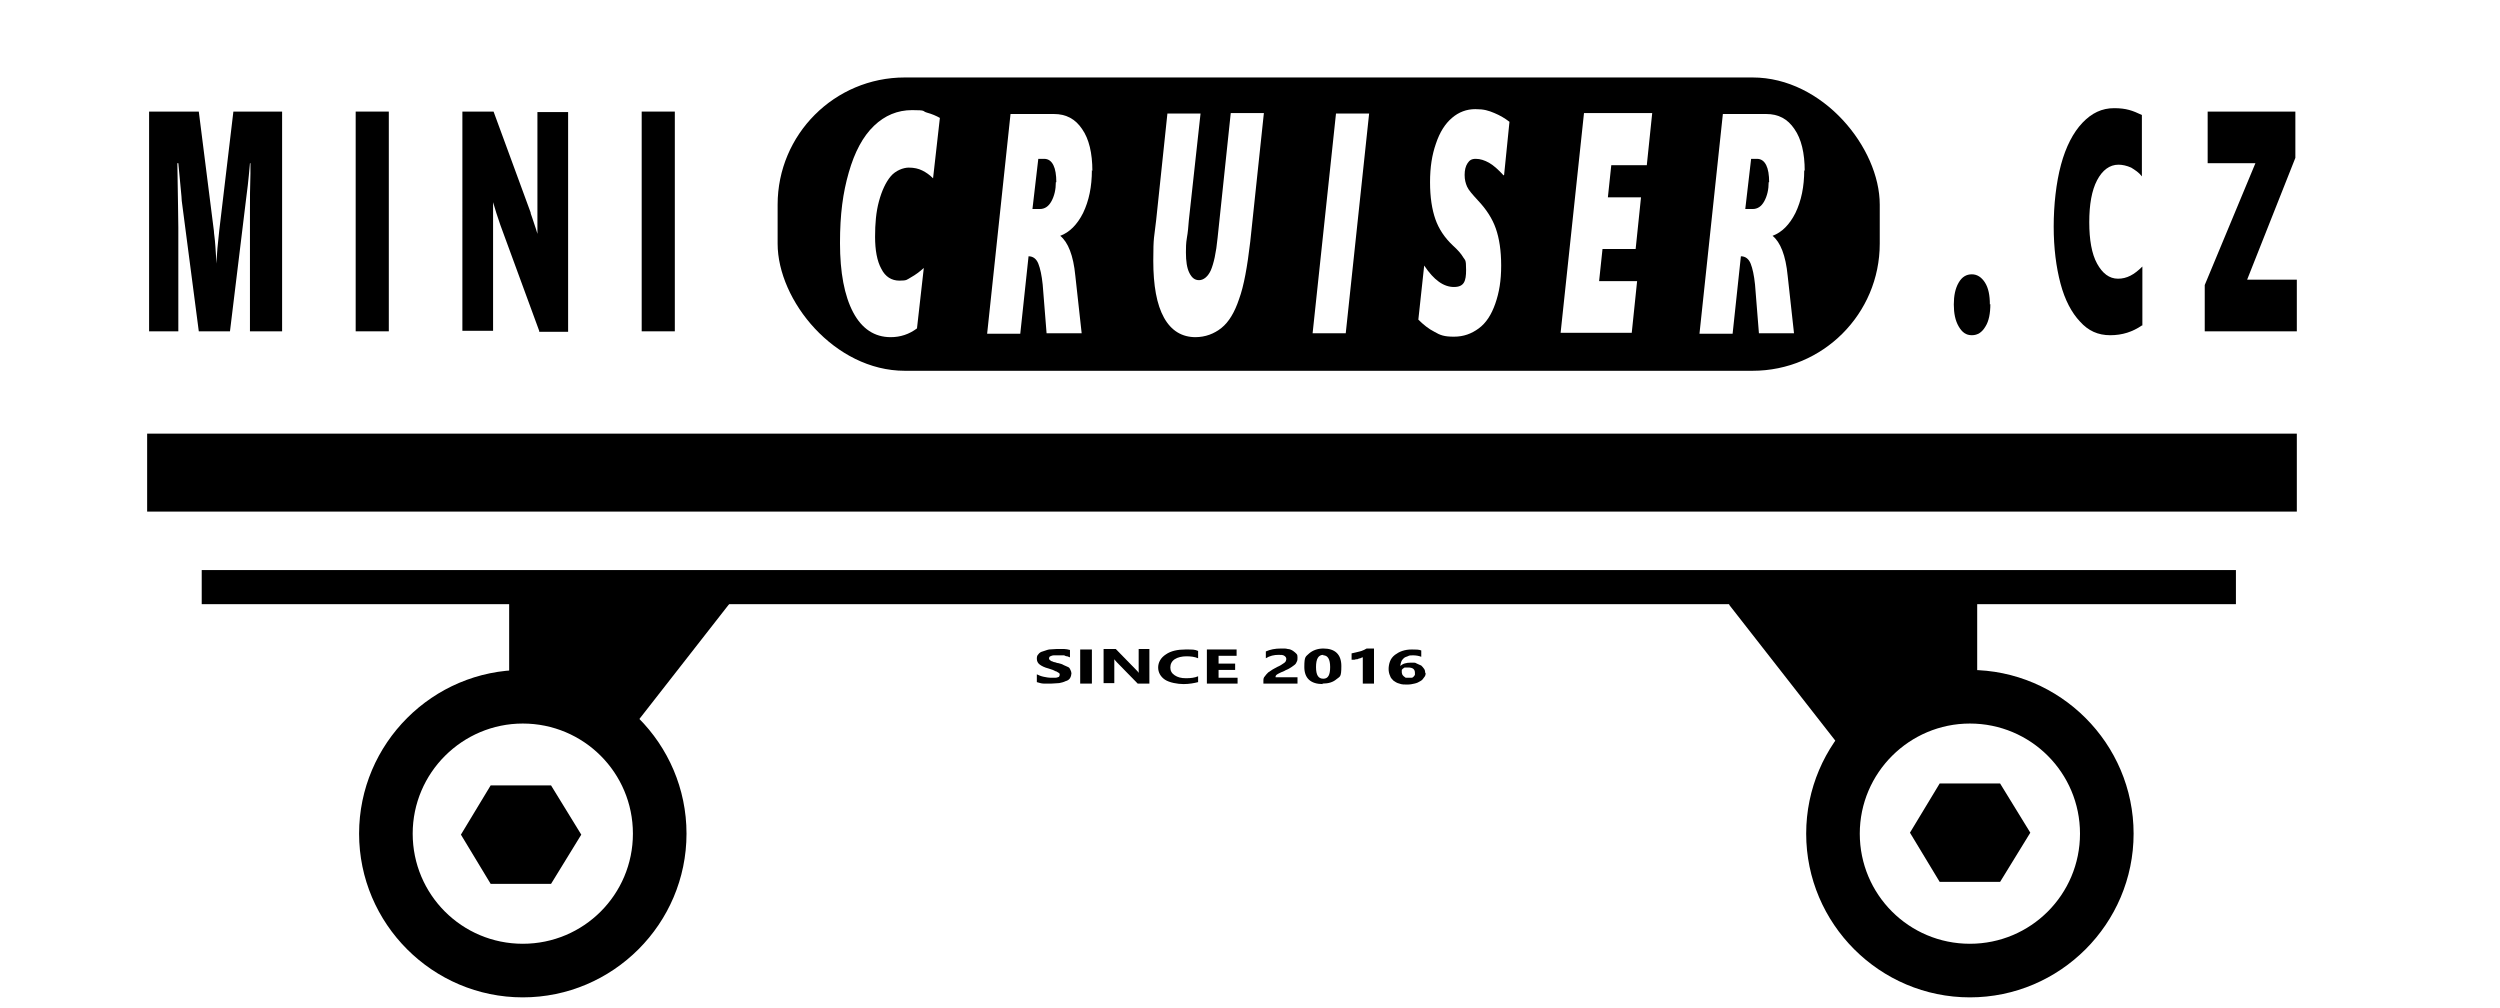 <?xml version="1.0" encoding="UTF-8"?>
<svg id="Vrstva_1" data-name="Vrstva 1" xmlns="http://www.w3.org/2000/svg" version="1.1" xmlns:xlink="http://www.w3.org/1999/xlink" viewBox="0 0 513.1 206.9">
  <defs>
    <style>
      .cls-1 {
        fill: #000;
      }

      .cls-1, .cls-2, .cls-3, .cls-4 {
        stroke-width: 0px;
      }

      .cls-2 {
        display: none;
        fill: #e6007e;
      }

      .cls-3, .cls-5 {
        fill: none;
      }

      .cls-6 {
        clip-path: url(#clippath);
      }

      .cls-5 {
        stroke: #1d1d1b;
        stroke-width: 10px;
      }

      .cls-4 {
        fill: #fff;
      }
    </style>
    <clipPath id="clippath">
      <rect class="cls-3" x="12.7" y="-4.7" width="508.1" height="209.4"/>
    </clipPath>
  </defs>
  <rect class="cls-2" x="-1.9" y="-12.9" width="515" height="234.4"/>
  <rect class="cls-4" x="-.4" y="0" width="513.5" height="207"/>
  <g class="cls-6">
    <rect class="cls-1" x="159.6" y="15.9" width="226.2" height="60.2" rx="26.1" ry="26.1"/>
    <path class="cls-1" d="M107.3,204.7c-18.5,0-33.6-15.1-33.6-33.6s15.1-33.6,33.6-33.6,33.6,15.1,33.6,33.6-15.1,33.6-33.6,33.6ZM107.3,148.5c-12.4,0-22.6,10.1-22.6,22.6s10.1,22.6,22.6,22.6,22.6-10.1,22.6-22.6-10.1-22.6-22.6-22.6Z"/>
    <path class="cls-1" d="M404.3,204.7c-18.5,0-33.6-15.1-33.6-33.6s15.1-33.6,33.6-33.6,33.6,15.1,33.6,33.6-15.1,33.6-33.6,33.6ZM404.3,148.5c-12.4,0-22.6,10.1-22.6,22.6s10.1,22.6,22.6,22.6,22.6-10.1,22.6-22.6-10.1-22.6-22.6-22.6Z"/>
    <rect class="cls-1" x="30.2" y="89" width="441.2" height="16"/>
  </g>
  <rect class="cls-1" x="41.4" y="117" width="417.5" height="7"/>
  <polygon class="cls-1" points="113.1 161.2 100.7 161.2 94.6 171.3 100.7 181.4 113.1 181.4 119.3 171.3 113.1 161.2"/>
  <path class="cls-5" d="M81.2,146.4"/>
  <polygon class="cls-1" points="410.5 160.8 398.1 160.8 392 170.9 398.1 181 410.5 181 416.7 170.9 410.5 160.8"/>
  <rect class="cls-1" x="395.8" y="123.2" width="10" height="19.9"/>
  <rect class="cls-1" x="365.5" y="117" width="10" height="37.9" transform="translate(-5.2 256.9) rotate(-38)"/>
  <polygon class="cls-1" points="364.7 123 382.8 147.6 400.1 144.6 400.1 123.2 364.7 123"/>
  <g>
    <path class="cls-1" d="M212.8,140v-1.6c.4.2.9.4,1.4.5.5.1,1,.2,1.5.2s.6,0,.8,0,.4,0,.6-.1c.1,0,.3-.1.3-.2,0,0,.1-.2.1-.3s0-.3-.2-.4-.3-.2-.5-.3c-.2,0-.4-.2-.7-.3s-.6-.2-.9-.3c-.8-.2-1.4-.5-1.8-.8-.4-.3-.6-.7-.6-1.2s.1-.7.3-.9c.2-.3.5-.5.9-.6s.8-.3,1.3-.4c.5,0,1-.1,1.6-.1s1,0,1.5,0c.4,0,.8.1,1.2.2v1.5c-.2,0-.4-.2-.6-.2-.2,0-.4-.1-.6-.2-.2,0-.4,0-.7,0s-.4,0-.6,0-.5,0-.7,0c-.2,0-.4,0-.6.1s-.3.1-.4.2c0,0-.1.2-.1.3s0,.2.1.3c0,0,.2.2.4.3.2,0,.4.2.6.2.2,0,.5.2.8.2.4.1.8.2,1.1.4.3.1.6.3.9.4s.4.4.5.6c.1.2.2.5.2.7s-.1.7-.3,1c-.2.3-.5.5-.9.6-.4.2-.8.3-1.3.4-.5,0-1,.1-1.6.1s-1.1,0-1.6,0c-.5,0-1-.2-1.4-.3Z"/>
    <path class="cls-1" d="M224.1,140.3h-2.4v-7h2.4v7Z"/>
    <path class="cls-1" d="M235.9,140.3h-2.4l-4.3-4.4c-.3-.3-.4-.5-.5-.6h0c0,.2,0,.6,0,1.1v3.8h-2.2v-7h2.5l4.2,4.3c.2.2.4.4.5.6h0c0-.2,0-.5,0-1v-3.9h2.2v7Z"/>
    <path class="cls-1" d="M245.9,140c-.8.2-1.8.4-3,.4s-2.9-.3-3.8-.9-1.4-1.5-1.4-2.5.5-2,1.6-2.7c1-.7,2.4-1,4-1s1.9,0,2.6.3v1.5c-.7-.3-1.5-.4-2.4-.4s-1.8.2-2.4.6-.9,1-.9,1.7.3,1.2.9,1.6c.6.4,1.3.6,2.3.6s1.8-.1,2.5-.4v1.4Z"/>
    <path class="cls-1" d="M254,140.3h-6.3v-7h6.1v1.3h-3.7v1.6h3.4v1.3h-3.4v1.6h3.9v1.3Z"/>
    <path class="cls-1" d="M261.8,139h4.5v1.3h-7v-.5c0-.4,0-.7.3-1,.2-.3.4-.5.7-.8.3-.2.6-.4.9-.6.3-.2.6-.3.9-.5.3-.1.6-.3.8-.4.2-.1.4-.3.6-.4.2-.1.3-.3.4-.4,0-.1.1-.3.1-.4,0-.3-.1-.5-.4-.7s-.6-.2-1.2-.2c-.9,0-1.8.2-2.6.7v-1.4c.9-.4,1.9-.6,3.1-.6s1,0,1.4.1c.4,0,.8.2,1.1.4s.5.4.7.6c.2.2.2.5.2.8s0,.6-.2.9c-.1.3-.3.5-.6.7s-.5.4-.9.6c-.3.2-.7.3-1,.5-.2.1-.5.2-.7.3-.2.1-.4.2-.6.3-.2.1-.3.2-.4.3s-.1.2-.1.3Z"/>
    <path class="cls-1" d="M271.5,140.4c-2.5,0-3.8-1.2-3.8-3.5s.3-2.1,1-2.8c.7-.6,1.7-1,2.9-1,2.4,0,3.7,1.2,3.7,3.6s-.3,2.1-1,2.7c-.7.6-1.6.9-2.9.9ZM271.6,134.4c-1,0-1.5.8-1.5,2.5s.5,2.4,1.5,2.4,1.4-.8,1.4-2.4-.5-2.4-1.4-2.4Z"/>
    <path class="cls-1" d="M282,133.1v7.2h-2.3v-5.4c-.1,0-.3.1-.5.2-.2,0-.4.1-.6.2-.2,0-.4,0-.6.1-.2,0-.4,0-.6,0v-1.3c.6-.1,1.2-.3,1.7-.4s1-.4,1.4-.6h1.4Z"/>
    <path class="cls-1" d="M292.6,138c0,.3,0,.7-.3,1-.2.3-.4.6-.8.8-.3.2-.7.4-1.2.5-.4.1-.9.2-1.5.2s-1.1,0-1.6-.2c-.5-.1-.9-.4-1.2-.6-.3-.3-.6-.6-.7-1-.2-.4-.3-.9-.3-1.4s.1-1.1.3-1.6c.2-.5.5-.9,1-1.3.4-.3.9-.6,1.5-.8.6-.2,1.2-.3,2-.3s1.4,0,1.9.2v1.3c-.5-.2-1.1-.3-1.7-.3s-.7,0-1.1.2c-.3.1-.6.2-.8.4s-.4.4-.5.7c-.1.3-.2.6-.2.9h0c.5-.5,1.2-.7,2.2-.7s.8,0,1.2.2.7.3.9.4c.2.2.4.4.6.7s.2.6.2.9ZM290.4,138.1c0-.8-.5-1.1-1.4-1.1s-.4,0-.6,0c-.2,0-.3.1-.4.2-.1,0-.2.2-.3.3,0,.1,0,.3,0,.4s0,.3.1.5c0,.1.2.3.3.4.1.1.3.2.4.3.2,0,.4,0,.6,0s.4,0,.6,0c.2,0,.3-.1.4-.2.1-.1.2-.2.3-.4,0-.1,0-.3,0-.5Z"/>
  </g>
  <rect class="cls-1" x="115.2" y="130.7" width="37.9" height="10" transform="translate(-55.4 157.9) rotate(-52)"/>
  <polygon class="cls-1" points="139.9 122.1 121.9 146.7 104.5 143.7 104.5 122.3 139.9 122.1"/>
  <g>
    <path class="cls-1" d="M51.3,68v-24.7c0-2.3,0-4.9.1-7.7v-2.1s-.1,0-.1,0c-.3,3.5-.6,6-.8,7.4l-3.3,27.1h-6.4l-3.5-26.8c0-.7-.3-3.2-.7-7.7h-.2c.1,7,.2,11.5.2,13.2v21.3h-6V22.9h10.2l3.1,24.5c0,.5.2,1.5.3,3.1s.2,2.7.2,3.6h0c.1-1.9.3-4.2.6-6.8l2.9-24.4h10v45.1h-6.7Z"/>
    <path class="cls-1" d="M73,68V22.9h6.8v45.1h-6.8Z"/>
    <path class="cls-1" d="M110.7,68l-8-21.8c-.6-1.7-1.1-3.3-1.5-4.7h0c0,2.2,0,4.7,0,7.5v18.9h-6.3V22.9h6.4l7.6,20.7c0,.3.2.6.3,1,.1.4.3.8.4,1.2s.3.8.4,1.2c.1.4.2.7.3,1h0c0-.9,0-2.5,0-4.8v-20.2h6.3v45.1h-6Z"/>
    <path class="cls-1" d="M131.7,68V22.9h6.8v45.1h-6.8Z"/>
  </g>
  <g>
    <path class="cls-4" d="M191.4,36.5c-.6-.6-1.3-1.1-2.1-1.5-.8-.4-1.7-.6-2.8-.6s-2.7.6-3.7,1.8c-1,1.2-1.8,2.9-2.4,5.1-.6,2.2-.8,4.6-.8,7.3s.4,5,1.3,6.6c.8,1.6,2.1,2.4,3.7,2.4s1.5-.2,2.4-.7,1.7-1.1,2.6-1.9l-1.4,12.4c-1.6,1.2-3.4,1.8-5.4,1.8-3.3,0-5.9-1.7-7.7-5.1-1.8-3.4-2.7-8.2-2.7-14.2s.6-10.3,1.8-14.5c1.2-4.2,2.9-7.4,5.2-9.6,2.2-2.1,4.8-3.2,7.8-3.2s2,.2,3,.5c1.1.3,2,.7,2.7,1.1l-1.4,12.4Z"/>
    <path class="cls-4" d="M224.1,34.9c0,3.4-.6,6.3-1.8,8.8-1.2,2.4-2.8,4-4.7,4.7h0c1.6,1.3,2.7,4,3.1,8.2l1.3,11.8h-7.2l-.8-10c-.2-1.9-.5-3.3-.9-4.3s-1.1-1.5-2-1.5h0l-1.7,15.9h-6.8l4.8-45.1h8.9c2.5,0,4.4,1,5.8,3.1,1.4,2,2.1,4.9,2.1,8.6ZM216.8,37.4c0-1.5-.2-2.7-.6-3.5-.4-.8-1-1.3-1.9-1.3h-1.2l-1.2,10.3h1.5c1,0,1.8-.5,2.4-1.6.6-1.1.9-2.4.9-3.9Z"/>
    <path class="cls-4" d="M245.4,69.2c-2.8,0-5-1.3-6.5-4-1.5-2.7-2.2-6.6-2.2-11.7s.2-4.7.6-8.4l2.3-21.8h6.8l-2.4,21.9c-.1,1.3-.2,2.5-.4,3.6s-.2,2.2-.2,3c0,1.8.2,3.2.7,4.2s1.1,1.5,2,1.5,1.8-.7,2.4-2c.6-1.4,1.1-3.6,1.4-6.7l2.7-25.6h6.8l-2.8,26.4c-.6,5.1-1.3,9.1-2.3,11.8-.9,2.7-2.1,4.7-3.6,5.9-1.5,1.2-3.3,1.9-5.4,1.9Z"/>
    <path class="cls-4" d="M276.2,68.4h-6.8l4.8-45.1h6.8l-4.8,45.1Z"/>
    <path class="cls-4" d="M308.6,36c-1.1-1.2-2.1-2.1-3-2.6-.9-.5-1.8-.8-2.7-.8s-1.3.3-1.7.9-.6,1.4-.6,2.4.2,1.7.5,2.4c.3.7,1.1,1.6,2.2,2.8,1.8,1.9,3,3.8,3.7,5.8s1.1,4.5,1.1,7.6-.4,5.5-1.2,7.8c-.8,2.3-1.9,4-3.4,5.1s-3.1,1.7-5.1,1.7-2.8-.3-4-1c-1.2-.6-2.3-1.5-3.3-2.5l1.2-11.1c2,3,4,4.4,6.1,4.4s2.5-1.2,2.5-3.5-.2-1.9-.6-2.6c-.4-.7-1.1-1.5-2.1-2.4-1.7-1.6-2.9-3.4-3.6-5.4-.7-2-1.1-4.5-1.1-7.6s.4-5.6,1.2-7.9c.8-2.4,1.9-4.1,3.3-5.3,1.4-1.2,3-1.8,4.8-1.8s2.7.3,3.9.8,2.2,1.1,3.1,1.8l-1.1,10.9Z"/>
    <path class="cls-4" d="M338,33.9h-7.3l-.7,6.6h6.8l-1.1,10.6h-6.8l-.7,6.6h7.8l-1.1,10.6h-14.6l4.8-45.1h14l-1.1,10.6Z"/>
    <path class="cls-4" d="M370.3,34.9c0,3.4-.6,6.3-1.8,8.8-1.2,2.4-2.8,4-4.7,4.7h0c1.6,1.3,2.7,4,3.1,8.2l1.3,11.8h-7.2l-.8-10c-.2-1.9-.5-3.3-.9-4.3-.4-1-1.1-1.5-2-1.5h0l-1.7,15.9h-6.8l4.8-45.1h8.9c2.5,0,4.4,1,5.8,3.1,1.4,2,2.1,4.9,2.1,8.6ZM363.1,37.4c0-1.5-.2-2.7-.6-3.5-.4-.8-1-1.3-1.9-1.3h-1.2l-1.2,10.3h1.5c1,0,1.8-.5,2.4-1.6.6-1.1.9-2.4.9-3.9Z"/>
  </g>
  <g>
    <path class="cls-1" d="M408.5,62.4c0,1.9-.3,3.5-1,4.6-.7,1.2-1.6,1.8-2.8,1.8s-2-.6-2.7-1.8c-.7-1.2-1-2.7-1-4.5s.3-3.3,1-4.5,1.6-1.7,2.7-1.7,2,.6,2.7,1.7c.7,1.1,1,2.6,1,4.5Z"/>
    <path class="cls-1" d="M439.6,66.8c-1.9,1.3-4,2-6.5,2s-4.5-.9-6.2-2.8c-1.7-1.8-3.1-4.4-4-7.8s-1.4-7.3-1.4-11.7.5-9,1.5-12.7c1-3.7,2.5-6.6,4.4-8.6,1.9-2,4-3,6.5-3s3.8.5,5.7,1.4v12.6c-.6-.8-1.4-1.3-2.2-1.8-.9-.4-1.8-.6-2.6-.6-1.8,0-3.3,1.1-4.4,3.2-1.1,2.1-1.6,5-1.6,8.6s.5,6.5,1.6,8.5,2.5,3.1,4.3,3.1,3.3-.8,5-2.5v12.1Z"/>
    <path class="cls-1" d="M461.2,57.4h10.2v10.6h-18.9v-9.5l10.4-25h-9.8v-10.6h18v9.5l-9.9,25Z"/>
  </g>
</svg>